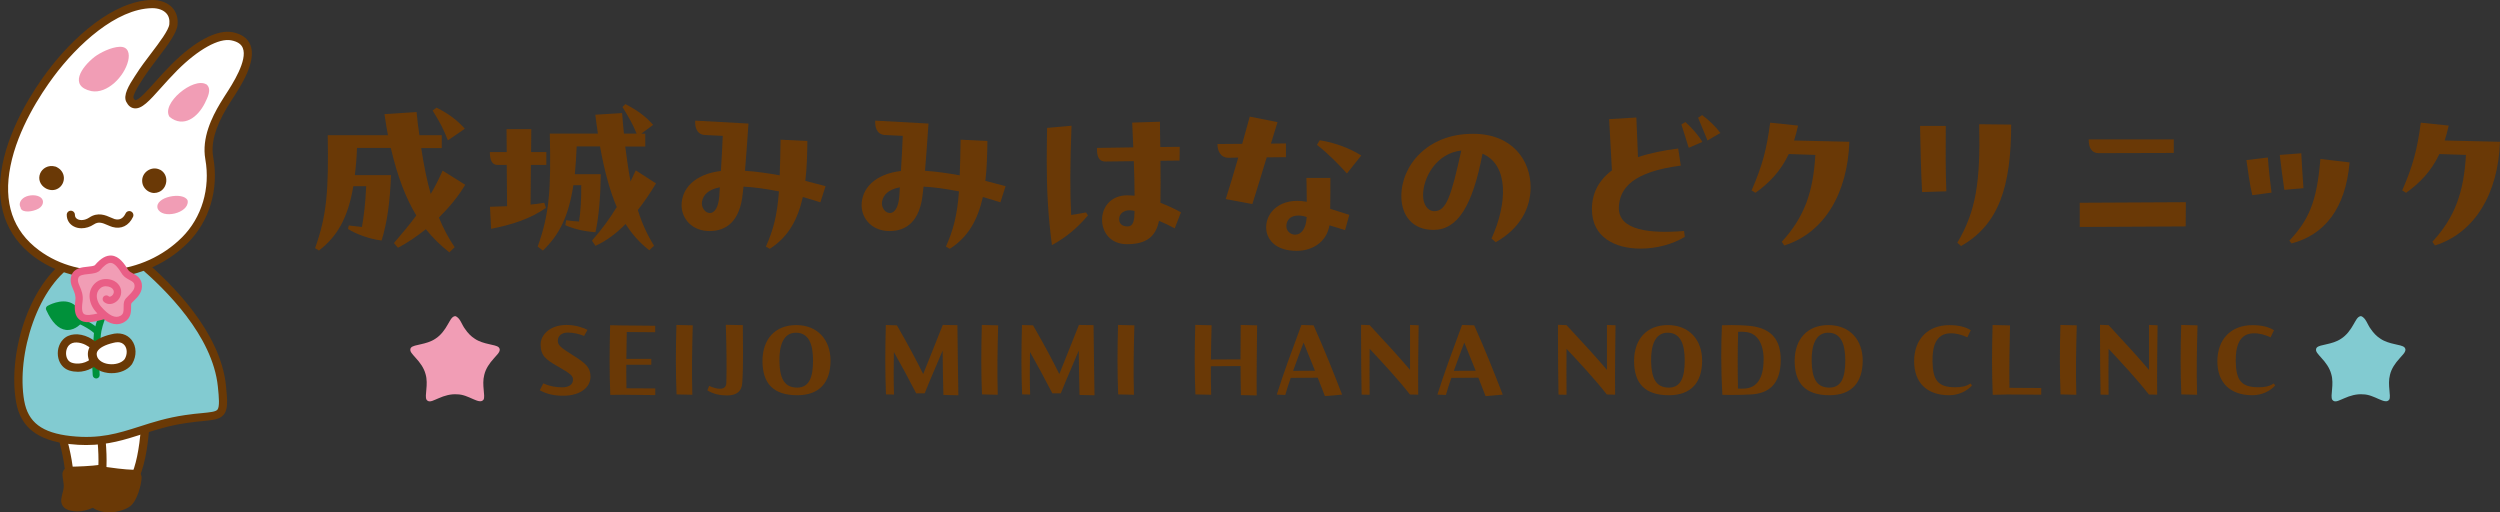 <?xml version="1.0" encoding="UTF-8"?>
<svg id="_レイヤー_2" data-name="レイヤー 2" xmlns="http://www.w3.org/2000/svg" viewBox="0 0 367.45 75.31">
  <rect x="0" y="0" width="367.45" height="75.31" fill="#333333" stroke="none"/>
  <defs>
    <style>
      .cls-1 {
        fill: #f19db5;
      }

      .cls-2 {
        fill: #6a3906;
      }

      .cls-3 {
        fill: #82cbd1;
      }

      .cls-4 {
        fill: #fff;
      }

      .cls-5 {
        fill: #e95e86;
      }

      .cls-6 {
        fill: #00913a;
      }
    </style>
  </defs>
  <g id="_ロゴ" data-name="ロゴ">
    <g>
      <g>
        <g>
          <path class="cls-2" d="M68.4,27.12c-1,1.7-2.38,3.37-3.89,4.86.7,1.7,1.46,3.1,2.32,4.35l-.78.76c-1.21-.95-2.38-2.05-3.46-3.4-1.35,1.08-2.75,2.02-4.1,2.73l-.59-.7c1.16-1.35,2.27-2.67,3.29-4.05-1.48-2.43-2.75-5.61-3.75-9.93h-4.97c-.05,1.46-.16,2.78-.32,4h5.32c-.16,4.02-.54,6.83-1.38,9.61-1.81-.22-3.81-.97-4.94-1.7l.11-.51c.59.08,1.4.16,1.94.22.3-1.78.51-3.43.62-5.99h-1.89c-.78,4.67-2.38,7.4-5.05,9.45l-.57-.35c1.73-4.83,2-8.39,1.86-16.6h8.85c-.19-.97-.35-2.02-.51-3.1l4.72-.3c.11,1.19.24,2.32.41,3.4h3.29v1.89h-3.02c.4,2.65.86,4.86,1.4,6.75.62-1.05,1.19-2.19,1.75-3.43l3.32,2.08ZM65.83,20.62c-.65-1.65-1.13-2.59-2.24-4.37l.57-.43c1.83.92,3.05,1.86,4.16,3.1l-2.48,1.7Z"/>
          <path class="cls-2" d="M80.25,30.55c-2.24,1.57-4.89,2.46-8.07,3.08l-.16-3.24,2.51-.08-.05-6.07h-1.35c-.76,0-1.13-.62-1.13-1.89h2.48l-.03-3.37h3.64l-.03,3.37h2.24v1.89h-2.27l-.05,5.83c.67-.05,1.35-.16,2.02-.27l.24.76ZM93.45,25.04l2.97,1.92c-.86,1.43-1.75,2.73-2.67,3.91.65,2.11,1.46,3.75,2.38,5.26l-.7.65c-1.32-1.03-2.46-2.24-3.48-3.86-1.35,1.38-2.81,2.48-4.43,3.21l-.51-.76c1.43-1.65,2.56-3.16,3.64-4.94-.97-2.27-1.78-5.13-2.46-8.91h-3.43c-.05,1.48-.16,2.83-.27,4.08h3.81c-.03,3.08-.27,6.29-.78,8.53-1.78-.13-3.18-.49-4.43-1.03l.13-.73c.84.11,1.3.16,1.89.19.22-1.4.35-3.4.32-5.34h-1.16c-.7,4.62-2.08,7.31-4.48,9.61l-.76-.59c1.73-4.83,1.97-8.34,1.78-16.6h7.07c-.13-.89-.27-1.81-.38-2.78l3.94-.24c.08,1.05.16,2.08.27,3.02h1.86c-.57-1.4-1.08-2.29-2.08-3.91l.43-.43c1.78.92,3,1.83,4.08,3.05l-1.75,1.3h.59v1.89h-2.94c.24,1.94.49,3.62.78,5.13l.76-1.62Z"/>
          <path class="cls-2" d="M120.59,29.74c-.92-.3-1.75-.54-2.59-.78-.73,3.27-2.11,5.86-4.86,7.61l-.57-.32c1.08-2.43,1.65-4.51,1.92-8.12-1.92-.38-3.67-.62-5.21-.7-.05.35-.08.67-.11,1-.41,4.13-2.43,5.51-4.83,5.53-2.62.03-4.16-1.83-4.16-3.78,0-2.43,1.89-4.59,5.78-5.05.11-1.57.19-3.35.27-5.16l-2.67-.13c-1.19-.11-1.43-1.21-1.38-2.11l7.83.43c-.16,2.51-.35,4.91-.51,6.94,1.65.11,3.32.35,5.1.67.05-1.48.11-3.21.13-5.24l3.94.19c-.03,2.11-.08,4.05-.3,5.86l2.97.78-.76,2.38ZM104.34,31.31c.59,0,1.24-.62,1.38-2.48l.08-1.3c-1.59.3-2.43,1.03-2.62,2.11-.14.89.49,1.67,1.16,1.67Z"/>
          <path class="cls-2" d="M147.05,29.74c-.92-.3-1.75-.54-2.59-.78-.73,3.27-2.11,5.86-4.86,7.61l-.57-.32c1.08-2.43,1.65-4.51,1.92-8.12-1.92-.38-3.67-.62-5.21-.7-.05.35-.08.67-.11,1-.41,4.13-2.43,5.51-4.83,5.53-2.62.03-4.16-1.83-4.16-3.78,0-2.43,1.89-4.59,5.78-5.05.11-1.57.19-3.35.27-5.16l-2.67-.13c-1.19-.11-1.43-1.21-1.38-2.11l7.83.43c-.16,2.51-.35,4.91-.51,6.94,1.65.11,3.32.35,5.1.67.05-1.48.11-3.21.13-5.24l3.94.19c-.03,2.11-.08,4.05-.3,5.86l2.97.78-.76,2.38ZM130.8,31.31c.59,0,1.24-.62,1.38-2.48l.08-1.3c-1.59.3-2.43,1.03-2.62,2.11-.14.89.49,1.67,1.16,1.67Z"/>
          <path class="cls-2" d="M159.63,31.23l.27.43c-1.54,1.83-3.13,3.18-5.29,4.37-.59-4.62-.76-8.18-.76-12.34,0-1.51.03-3.21.05-4.89l3.59-.32c-.22,5.88-.22,9.83-.05,13.12.73-.11,1.4-.22,2.19-.38ZM172.67,33.57c-.84-.46-1.54-.78-2.32-1.11-.46,2.21-1.73,3.43-4.7,3.43-2.46,0-3.67-1.78-3.67-3.59s1.24-3.59,3.7-3.59c.32,0,.7.03,1.08.05,0-1.62-.05-3.37-.11-5.07l-4.1.05c-1.19.03-1.32-.94-1.32-2l5.34-.08-.16-3.64,4.08-.13c0,1.19.03,2.46.05,3.72l2.86-.03-.03,2.02-2.81.03c.03,2.16.03,4.29,0,6.18,1.05.41,2.08.86,3.02,1.4l-.92,2.35ZM166.76,31.01c-1.48-.38-2.27.38-2.27,1.19,0,.73.49,1.08,1.24,1.08.89,0,1-.92,1.03-2.27Z"/>
          <path class="cls-2" d="M189.01,21.08v2.02l-2.83.03c-.78,2.59-1.59,5.24-2.11,6.86l-3.91-.73c.49-1.54,1.19-3.83,1.84-6.1l-1.49.03c-1,0-1.57-.89-1.57-2.02l3.64-.03c.46-1.62.86-3.05,1.11-4l4.08.81c-.24.76-.59,1.89-.97,3.16l2.21-.03ZM195.54,26.15c0,1.48,0,3.02-.03,4.54l2.81.89-.62,2.24-2.29-.7c-.49,2.67-2.75,3.75-4.83,3.75-3.13,0-4.48-1.7-4.48-3.48,0-2.19,2.11-4.45,5.97-3.73,0-1.16-.03-2.38-.05-3.51h3.54ZM190.36,34.49c.81,0,1.59-.7,1.7-2.59-.46-.16-.84-.22-1.24-.22-1.11,0-1.75.62-1.75,1.57,0,.7.59,1.24,1.29,1.24ZM197.97,25.5c-1.21-1.35-2.81-2.97-4.4-4.21l.4-.67c2.13.3,4.59,1.24,6.1,2.24l-2.11,2.65Z"/>
          <path class="cls-2" d="M216.55,19.67c5.64,0,8.42,3.81,8.42,7.86,0,3.08-1.57,6.07-5.13,8.07l-.62-.54c2.32-5.08,2.59-10.8-1.32-12.47-1.46,7.64-3.64,11.2-7.21,11.2-3.1,0-4.72-2.13-4.72-4.97,0-4.51,3.86-9.15,10.45-9.15h.13ZM214.77,22.13c-3.59.38-5.61,3.89-5.61,6.59,0,1.3.67,2.32,1.65,2.32,1.78,0,2.48-2.19,3.97-8.91Z"/>
          <path class="cls-2" d="M247.52,33.95l.11.86c-1.73,1.08-4.16,1.73-6.5,1.73-3.73,0-7.15-1.65-7.15-5.78,0-2.32.95-4.21,2.94-5.72l-.41-7.53,4-.24.24,5.83c1.73-.59,3.72-1,5.91-1.27l.38,2.51c-6.91.89-9.02,3.24-9.1,6.15-.11,3.43,4.72,3.86,9.58,3.46ZM247.73,17.94c.94.86,1.89,1.92,2.48,2.92l-2,.86c-.35-1.13-.7-2.27-1.08-3.43l.59-.35ZM250.19,16.92c1.03.78,1.97,1.67,2.67,2.62l-1.89,1.11c-.46-1.13-1-2.46-1.38-3.35l.59-.38Z"/>
          <path class="cls-2" d="M271.82,20.83c-.27,7.58-3.67,13.39-9.56,15.25l-.38-.54c3.37-3.67,4.62-7.34,4.94-12.77l-3.91-.13c-1.21,2.56-2.89,4.26-4.89,5.7l-.57-.35c1.59-3.67,2.21-6.02,2.73-9.96l4.1.43c-.16.78-.38,1.51-.59,2.19l8.12.19Z"/>
          <path class="cls-2" d="M285.99,18.51c-.03,3.27-.03,6.64.08,9.61l-3.56.11c-.16-2.94-.24-6.45-.3-9.72h3.78ZM295.6,18.32c0,9.07-1.81,14.71-7.37,17.84l-.54-.49c2.78-4.67,3.4-9.07,3.21-17.41l4.7.05Z"/>
          <path class="cls-2" d="M305.68,33.36v-3.56l15.6-.08-.03,3.56-15.58.08ZM319.5,20.48v2l-11.07.03c-.86,0-1.46-.65-1.43-2.02h12.5Z"/>
          <path class="cls-2" d="M333.33,23.15c.13,1.86.35,3.75.54,5.16l-2.83.38c-.38-1.73-.57-3.05-.86-5.16l3.16-.38ZM338.24,22.53c.11,2.02.19,3.24.32,5.13l-2.81.24c-.24-1.62-.46-3.37-.67-5.13l3.16-.24ZM345.34,23.88c-.59,6.8-3.7,10.64-8.53,11.9l-.32-.41c2.75-2.94,4.05-5.56,4.56-12.01l4.29.51Z"/>
          <path class="cls-2" d="M367.45,20.83c-.27,7.58-3.67,13.39-9.56,15.25l-.38-.54c3.37-3.67,4.62-7.34,4.94-12.77l-3.91-.13c-1.21,2.56-2.89,4.26-4.89,5.7l-.57-.35c1.59-3.67,2.21-6.02,2.73-9.96l4.1.43c-.16.78-.38,1.51-.59,2.19l8.12.19Z"/>
        </g>
        <g>
          <g>
            <path class="cls-2" d="M86.35,48.48l-.5.9c-.59-.26-1.54-.5-2.39-.5-.93,0-1.47.51-1.47,1.18s.3.96,2.35,2.24c1.78,1.12,2.45,1.74,2.45,3.06,0,1.7-1.68,2.8-3.95,2.8h-.19c-1.15,0-2.27-.22-3.31-.8l.51-1.01c.88.4,1.83.59,2.83.58.93-.02,1.54-.4,1.54-1.12,0-.58-.32-.86-2.26-1.97-1.71-.98-2.5-1.55-2.5-3.2,0-1.44,1.39-2.88,3.81-2.88,1.36,0,2.58.45,3.07.72Z"/>
            <path class="cls-2" d="M96.3,47.87v.96l-4.18-.03c-.03,1.38-.05,2.66-.06,3.95h3.67v.86h-3.68c0,1.15,0,2.3.03,3.46l4.23.02v.98l-4.82-.05-1.79.02c-.06-1.63-.1-3.25-.1-4.93s.03-3.44.08-5.31l1.47.03,5.15.05Z"/>
            <path class="cls-2" d="M99.44,57.97c-.06-1.63-.1-3.25-.1-4.91s.03-3.43.08-5.3l2.4.06c-.1,3.65-.16,6.87-.06,10.2l-2.32-.05Z"/>
            <path class="cls-2" d="M109.18,47.79c.02,1.39.03,2.79.03,4.05,0,1.62-.02,3.09-.11,4.42-.08,1.31-.88,1.86-2.23,1.86-1.01,0-2-.19-2.9-.74l.26-.66c.58.26,1.12.42,1.57.42.58,0,.94-.24.96-.9.06-2.11.03-5.22-.08-8.5l2.5.05Z"/>
            <path class="cls-2" d="M117.01,47.78c3.2,0,5.06,2.21,5.06,5.22,0,3.25-1.66,5.09-4.88,5.09-3.52,0-5.12-1.73-5.12-5.03s1.94-5.28,4.95-5.28ZM117.02,48.9c-1.84-.02-2.51,1.79-2.46,4.23.05,2.32.62,3.86,2.64,3.84,1.74-.02,2.3-1.52,2.3-3.97,0-2.3-.56-4.08-2.48-4.1Z"/>
            <path class="cls-2" d="M138.66,58.05c-.05-2.11-.1-4.26-.11-6.53-.34.83-.69,1.65-1.06,2.5-.5,1.15-1.01,2.35-1.58,3.79h-1.25c-.96-1.87-2.19-4.16-3.28-6.08-.03,2.13-.05,4.16.02,6.26l-1.18-.02c-.06-1.63-.1-3.25-.1-4.93s.03-3.41.08-5.27l1.63.05c1.76,3.06,2.83,5.09,3.86,7.16l2.88-7.22,2.15.03c.03,3.54.1,7.43.14,10.31l-2.19-.05Z"/>
            <path class="cls-2" d="M144.33,57.97c-.06-1.63-.1-3.25-.1-4.91s.03-3.43.08-5.3l2.4.06c-.1,3.65-.16,6.87-.06,10.2l-2.32-.05Z"/>
            <path class="cls-2" d="M158.67,58.05c-.05-2.11-.1-4.26-.11-6.53-.34.83-.69,1.65-1.06,2.5-.5,1.15-1.01,2.35-1.58,3.79h-1.25c-.96-1.87-2.19-4.16-3.28-6.08-.03,2.13-.05,4.16.02,6.26l-1.18-.02c-.06-1.63-.1-3.25-.1-4.93s.03-3.41.08-5.27l1.63.05c1.76,3.06,2.83,5.09,3.86,7.16l2.88-7.22,2.15.03c.03,3.54.1,7.43.14,10.31l-2.19-.05Z"/>
            <path class="cls-2" d="M164.35,57.97c-.06-1.63-.1-3.25-.1-4.91s.03-3.43.08-5.3l2.4.06c-.1,3.65-.16,6.87-.06,10.2l-2.32-.05Z"/>
            <path class="cls-2" d="M184.77,47.84c-.03,2.66-.1,8.04-.06,10.28l-2.32-.05c-.03-1.41-.05-2.82-.05-4.27l-4.37.03c0,1.41,0,2.79.05,4.19l-2.32-.05c-.06-1.63-.1-3.27-.1-4.95s.03-3.41.08-5.27l2.4.06c-.05,1.76-.08,3.41-.1,5.03l4.35-.02c0-1.62.02-3.35.03-5.06l2.4.06Z"/>
            <path class="cls-2" d="M194.74,58.23c-.35-.93-.69-1.79-1.06-2.72l-3.97.03c-.3.86-.58,1.7-.8,2.51l-1.25-.05c1.07-3.36,2.02-5.92,3.62-10.24l1.79.06c1.71,3.83,2.96,7.01,4.19,10.18l-2.53.22ZM193.28,54.5l-1.68-4.15c-.53,1.41-1.06,2.82-1.54,4.16l3.22-.02Z"/>
            <path class="cls-2" d="M207.25,47.76l1.26.05c-.03,2.37-.1,7.16-.06,10.2l-1.22-.03c-1.73-2.22-4.05-4.71-5.92-6.71-.02,2.31-.02,4.51,0,6.75l-1.18-.02c-.05-2.83-.08-5.65-.08-8.79v-1.47l1.26.05c2.53,2.71,4.35,4.71,5.94,6.58v-6.61Z"/>
            <path class="cls-2" d="M218.35,58.23c-.35-.93-.69-1.79-1.06-2.72l-3.97.03c-.3.86-.58,1.7-.8,2.51l-1.25-.05c1.07-3.36,2.02-5.92,3.62-10.24l1.79.06c1.71,3.83,2.96,7.01,4.19,10.18l-2.53.22ZM216.9,54.5l-1.68-4.15c-.53,1.41-1.06,2.82-1.54,4.16l3.22-.02Z"/>
            <path class="cls-2" d="M236.19,47.76l1.26.05c-.03,2.37-.1,7.16-.06,10.2l-1.22-.03c-1.73-2.22-4.05-4.71-5.92-6.71-.02,2.31-.02,4.51,0,6.75l-1.18-.02c-.05-2.83-.08-5.65-.08-8.79v-1.47l1.26.05c2.53,2.71,4.35,4.71,5.94,6.58v-6.61Z"/>
            <path class="cls-2" d="M245.12,47.78c3.2,0,5.06,2.21,5.06,5.22,0,3.25-1.66,5.09-4.88,5.09-3.52,0-5.12-1.73-5.12-5.03s1.94-5.28,4.95-5.28ZM245.14,48.9c-1.84-.02-2.51,1.79-2.46,4.23.05,2.32.62,3.86,2.64,3.84,1.74-.02,2.3-1.52,2.3-3.97,0-2.3-.56-4.08-2.48-4.1Z"/>
            <path class="cls-2" d="M261.73,52.9c0,3.78-1.97,4.93-4.32,5.07-.75.05-2,.08-3.09.08-.42,0-.83,0-1.17-.02-.1-1.87-.16-3.71-.16-5.67,0-1.44.03-2.95.1-4.55.5-.02,1.01-.03,1.5-.03.83,0,2,.05,2.79.14,2.95.37,4.35,1.98,4.35,4.96ZM259.22,52.88c0-2.56-1.07-3.94-2.61-4.08-.5-.05-.75-.06-1.14-.03-.08,3.01-.08,5.59-.02,8.34.32.02.7.02.99,0,1.7-.1,2.77-1.41,2.77-4.23Z"/>
            <path class="cls-2" d="M268.72,47.78c3.2,0,5.06,2.21,5.06,5.22,0,3.25-1.66,5.09-4.88,5.09-3.52,0-5.12-1.73-5.12-5.03s1.94-5.28,4.95-5.28ZM268.74,48.9c-1.84-.02-2.51,1.79-2.46,4.23.05,2.32.62,3.86,2.64,3.84,1.74-.02,2.3-1.52,2.3-3.97,0-2.3-.56-4.08-2.48-4.1Z"/>
            <path class="cls-2" d="M289.86,56.63c-.75.86-1.98,1.46-3.38,1.46-3.23,0-5.14-1.81-5.14-4.99s1.95-5.31,5.17-5.31c1.36,0,2.42.27,3.15.75l-.5,1.04c-.74-.35-1.65-.62-2.54-.59-2.08.06-2.62,1.94-2.58,4.15.05,2.75.82,3.78,3.31,3.78.91.02,1.68-.14,2.27-.56l.22.29Z"/>
            <path class="cls-2" d="M300.02,57.03v.98l-4.95-.03-2.18.05c-.06-1.63-.1-3.25-.1-4.95s.03-3.44.08-5.31l2.56.06c-.06,3.07-.13,6.16-.08,9.17l4.66.03Z"/>
            <path class="cls-2" d="M302.86,57.97c-.06-1.63-.1-3.25-.1-4.91s.03-3.43.08-5.3l2.4.06c-.1,3.65-.16,6.87-.06,10.2l-2.32-.05Z"/>
            <path class="cls-2" d="M315.86,47.76l1.26.05c-.03,2.37-.1,7.16-.06,10.2l-1.22-.03c-1.73-2.22-4.05-4.71-5.92-6.71-.02,2.31-.02,4.51,0,6.75l-1.18-.02c-.05-2.83-.08-5.65-.08-8.79v-1.47l1.26.05c2.53,2.71,4.35,4.71,5.94,6.58v-6.61Z"/>
            <path class="cls-2" d="M320.61,57.97c-.06-1.63-.1-3.25-.1-4.91s.03-3.43.08-5.3l2.4.06c-.1,3.65-.16,6.87-.06,10.2l-2.32-.05Z"/>
            <path class="cls-2" d="M334.43,56.63c-.75.86-1.98,1.46-3.38,1.46-3.23,0-5.14-1.81-5.14-4.99s1.95-5.31,5.17-5.31c1.36,0,2.42.27,3.15.75l-.5,1.04c-.74-.35-1.65-.62-2.54-.59-2.08.06-2.62,1.94-2.58,4.15.05,2.75.82,3.78,3.31,3.78.91.02,1.68-.14,2.27-.56l.22.29Z"/>
          </g>
          <path class="cls-1" d="M66.9,46.46c.73.2.98,1.31,1.46,1.9.37.55.84,1.06,1.41,1.42,1.29.88,3.03.81,3.52,1.26.52.55-.35,1.17-.72,1.66-.61.67-1.18,1.48-1.39,2.39-.4,1.5.2,3.09-.11,3.65-.61.83-2.17-.78-3.87-.78-.93-.08-1.89.2-2.72.57-.58.2-1.39.8-1.79.21-.32-.57.31-2.23-.14-3.75-.24-.93-.85-1.74-1.48-2.42-.36-.44-1.05-.99-.64-1.49.45-.48,2.23-.39,3.56-1.29.81-.51,1.41-1.34,1.86-2.16.28-.45.53-1.09,1.01-1.16h.04Z"/>
          <path class="cls-3" d="M347,46.46c.73.2.98,1.31,1.46,1.9.37.55.84,1.06,1.41,1.42,1.29.88,3.03.81,3.52,1.26.52.55-.35,1.17-.72,1.66-.61.67-1.18,1.48-1.39,2.39-.4,1.5.2,3.09-.11,3.65-.61.83-2.17-.78-3.87-.78-.93-.08-1.89.2-2.72.57-.58.2-1.39.8-1.79.21-.32-.57.31-2.23-.14-3.75-.24-.93-.85-1.74-1.48-2.42-.36-.44-1.05-.99-.64-1.49.45-.48,2.23-.39,3.56-1.29.81-.51,1.41-1.34,1.86-2.16.28-.45.53-1.09,1.01-1.16h.04Z"/>
        </g>
      </g>
      <g>
        <g>
          <path class="cls-4" d="M7.3,57.47c.85,3.59,2.32,7.46,2.8,11.12.14.98.3,2.13.87,2.91.7.97,2.03,1.09,2.86.27,2.73-2.69,1.51-11.06.78-15.33"/>
          <path class="cls-2" d="M12.51,72.91c-.07,0-.14,0-.21,0-.72-.06-1.39-.45-1.83-1.06-.66-.9-.83-2.15-.98-3.17-.3-2.3-1-4.7-1.68-7.03-.39-1.34-.79-2.72-1.11-4.05-.08-.32.12-.65.44-.72.32-.08.65.12.72.45.31,1.3.69,2.6,1.09,3.99.69,2.37,1.41,4.82,1.72,7.19.13.93.28,1.97.76,2.63.24.33.58.53.96.56.37.03.72-.1.99-.37,1.78-1.76,1.99-6.74.61-14.8-.06-.33.16-.64.49-.69.32-.06.64.16.69.49.94,5.48,1.85,13.09-.95,15.86-.47.46-1.09.72-1.73.72Z"/>
        </g>
        <path class="cls-2" d="M11.37,75.17c-.14,0-.27,0-.41-.02-.88-.09-1.43-.34-1.73-.78-.4-.58-.2-1.29-.03-1.92.05-.18.1-.36.13-.53.1-.47,0-1.03-.07-1.48-.05-.31-.09-.59-.08-.82.04-.56.53-1.01,1.11-1.02h0c1.1-.02,3.13-.09,4.41-.28.66-.09,1.26.33,1.35.94.14.99-.06,3.45-.96,4.42-.6.65-2.21,1.49-3.73,1.49ZM10.31,69.1h0,0Z"/>
        <g>
          <path class="cls-4" d="M14.13,57.12c.25,3.69,1.06,7.74.92,11.43-.03.99-.06,2.15.38,3.01.53,1.08,1.82,1.41,2.77.74,3.13-2.2,3.32-10.66,3.3-14.99"/>
          <path class="cls-2" d="M17.12,73.25c-.2,0-.4-.02-.6-.08-.7-.18-1.3-.67-1.62-1.34-.5-.99-.47-2.26-.44-3.28.09-2.32-.21-4.81-.5-7.21-.16-1.38-.33-2.82-.43-4.18-.02-.33.23-.62.56-.64.32-.02.62.23.64.56.09,1.33.25,2.68.42,4.12.29,2.45.59,4.99.5,7.38-.02.94-.05,2,.31,2.72.18.37.48.62.85.71.36.09.73.02,1.04-.2,2.05-1.44,3.07-6.32,3.05-14.5,0-.33.27-.6.6-.6h0c.33,0,.6.27.6.6.02,5.56-.34,13.22-3.56,15.49-.43.3-.93.46-1.43.46Z"/>
        </g>
        <g>
          <path class="cls-3" d="M2.97,59.01c.56,3.16,2.56,5.14,7.36,5.67,7.12.78,10.16-2.09,16.95-3.09,5.34-.78,5.88.33,5.34-4.87-.74-7.13-6.91-13.87-11.93-18.11-3.71-3.13-5.22-3.04-9.58-.63-6.33,3.5-9.33,14.24-8.14,21.02Z"/>
          <path class="cls-2" d="M12.67,65.41c-.76,0-1.56-.04-2.42-.14-4.73-.52-7.23-2.48-7.88-6.16h0c-1.29-7.3,2.05-18.11,8.44-21.65,4.48-2.48,6.27-2.67,10.26.69,4.18,3.53,11.32,10.63,12.14,18.5.24,2.35.29,3.54-.32,4.29-.57.7-1.52.79-3.09.95-.66.06-1.47.14-2.43.29-2.55.37-4.55,1.02-6.49,1.64-2.54.81-4.97,1.59-8.2,1.59ZM3.56,58.91c.56,3.16,2.6,4.71,6.83,5.18,4.27.47,6.98-.4,10.12-1.4,1.98-.64,4.04-1.29,6.68-1.68.99-.15,1.82-.23,2.49-.29,1.22-.12,2.02-.2,2.28-.51.34-.41.23-1.79.06-3.4-.77-7.46-7.68-14.3-11.72-17.71-3.59-3.03-4.8-2.83-8.9-.56-5.87,3.25-9.03,13.63-7.84,20.39h0Z"/>
        </g>
        <path class="cls-2" d="M16,75.31c-.4,0-.8-.05-1.18-.15-.85-.24-1.36-.57-1.58-1.06-.3-.64.01-1.31.28-1.9.08-.17.16-.33.22-.5.17-.44.18-1.01.18-1.47,0-.32,0-.59.06-.82.13-.54.68-.9,1.26-.82h0c1.09.16,3.1.43,4.39.46.66.01,1.19.53,1.18,1.15-.02,1-.63,3.39-1.67,4.2-.58.45-1.87.92-3.15.92Z"/>
        <g>
          <path class="cls-4" d="M32.88,15.5c.18-.31.37-.61.56-.9,1.34-2.1,5.61-8.26.67-9.25-2.12-.43-5.36,1.45-8.48,4.58-3.46,3.47-5.47,6.86-6.52,4.78-.42-.83,1.02-2.82,1.43-3.48,1.69-2.67,4.79-5.97,4.96-7.6.22-2.12-1.44-3.06-3.19-3.02-5.83.12-11.77,6.1-14.94,10.36-5.32,7.17-11.11,19.55-1.98,26.3,6.63,4.91,16.16,3.67,21.8-1.97,3.19-3.19,4.33-7.79,3.58-12-.49-2.73.71-5.47,2.11-7.81Z"/>
          <path class="cls-2" d="M14.91,40.91c-3.53,0-7.02-1.04-9.89-3.16C.82,34.63-.79,29.93.37,24.15c1.14-5.69,4.57-10.93,6.52-13.55C10.63,5.56,16.65.12,22.29,0c1.24-.03,2.35.39,3.04,1.13.6.66.87,1.54.76,2.55-.13,1.21-1.41,2.9-2.9,4.86-.76,1.01-1.55,2.05-2.15,2.99-.05.08-.11.18-.19.29-1.28,1.96-1.28,2.47-1.22,2.6.11.21.2.3.25.3.46.07,1.8-1.42,2.87-2.62.72-.8,1.53-1.71,2.44-2.62,3.47-3.47,6.76-5.2,9.03-4.74,1.3.26,2.16.88,2.56,1.82,1.01,2.39-1.36,6.05-2.64,8.01l-.21.32c-.18.29-.37.58-.55.89-1.76,2.95-2.41,5.3-2.03,7.39.83,4.67-.57,9.35-3.75,12.53-3.42,3.42-8.09,5.19-12.69,5.19ZM22.4,1.2s-.06,0-.09,0c-5.21.11-10.89,5.3-14.47,10.12-1.88,2.54-5.21,7.61-6.3,13.07-1.08,5.37.33,9.54,4.2,12.4,6.15,4.56,15.39,3.72,21.02-1.91,2.9-2.9,4.18-7.19,3.42-11.47-.56-3.15.98-6.2,2.18-8.22h0c.19-.31.38-.62.57-.92l.21-.33c.99-1.52,3.3-5.09,2.54-6.9-.24-.57-.79-.93-1.69-1.11-1.81-.36-4.86,1.33-7.94,4.41-.89.89-1.69,1.79-2.4,2.58-1.7,1.9-2.81,3.15-3.92,3-.49-.06-.88-.38-1.17-.95-.49-.96.37-2.41,1.28-3.8.07-.11.13-.2.18-.27.62-.99,1.43-2.05,2.21-3.08,1.21-1.59,2.57-3.39,2.66-4.26.07-.67-.08-1.21-.45-1.61-.44-.48-1.18-.75-2.05-.75Z"/>
        </g>
        <path class="cls-2" d="M11.98,33.55c-.42,0-.81-.09-1.16-.28-.64-.34-1.01-.96-1.01-1.7,0-.33.27-.6.6-.6s.6.27.6.6c0,.29.13.51.38.64.38.21,1.07.21,1.74-.24,1.26-.84,2.41-.33,3.17.01.2.09.39.17.54.22.72.2,1.26-.08,1.62-.83.14-.3.5-.43.8-.29.3.14.43.5.29.8-.61,1.3-1.74,1.85-3.03,1.48-.23-.07-.46-.17-.7-.27-.81-.36-1.36-.55-2.02-.11-.57.38-1.21.57-1.81.57Z"/>
        <path class="cls-2" d="M7.68,27.94c-.31,0-.62-.08-.93-.24-.85-.47-1.19-1.37-.85-2.2.3-.73,1.17-1.32,2.23-1.02.02,0,.03,0,.04.01l.1.04s.04.02.06.03c.64.32,1.02.88,1.06,1.53.03.63-.27,1.24-.8,1.58-.28.18-.59.27-.91.27Z"/>
        <path class="cls-2" d="M22.7,28.37c-.31,0-.63-.09-.92-.26-.52-.32-.85-.85-.88-1.43-.05-.61.24-1.22.78-1.59.55-.38,1.25-.44,1.81-.15,0,0,.01,0,.02,0l.1.05c.57.34.89.97.83,1.67-.06.71-.47,1.31-1.09,1.56-.21.09-.43.14-.66.14Z"/>
        <path class="cls-1" d="M27.57,29.45c-.6-1.32-4.87-.54-4.41,1.17.63,1.67,4.63.71,4.43-1.08l-.02-.09Z"/>
        <path class="cls-1" d="M5.99,29.03c-.54-.43-1.65-.44-2.37-.04-.65.37-.89,1.01-.6,1.49,0,.22.18.43.46.52.41.14.94.09,1.4-.03.29-.07.57-.18.81-.32.7-.42.84-1.2.3-1.62Z"/>
        <path class="cls-1" d="M17.64,6.88c1.22-.03,1.45,1.02,1.2,2.05-.56,2.34-3.1,4.9-5.42,4.46-3.33-.74-1.47-3.51.49-5.04.79-.59,2.4-1.42,3.66-1.47h.07Z"/>
        <path class="cls-1" d="M30.32,12.4c-1.89-1.13-6.72,2.85-5.39,4.79,2.07,1.65,4.14.04,5.18-2.03.37-.78,1.06-2.02.27-2.73l-.05-.04Z"/>
        <g>
          <g>
            <path class="cls-6" d="M14.14,55.63c-.26,0-.49-.2-.51-.47-.18-2.27-.07-3.35.04-4.5.05-.46.09-.93.12-1.5.04-.68.49-2.35.86-2.99.14-.24.45-.33.7-.19.24.14.33.45.19.7-.27.46-.69,1.96-.72,2.54-.03.59-.08,1.08-.13,1.55-.11,1.1-.22,2.14-.04,4.31.02.28-.19.53-.47.55-.01,0-.03,0-.04,0Z"/>
            <g>
              <path class="cls-6" d="M14.14,49.08c-.11,0-.22-.04-.31-.12-.71-.66-2.18-1.44-3.56-1.88-.24-.08-.37-.33-.29-.57.08-.24.33-.37.57-.29,1.52.48,3.08,1.32,3.9,2.08.18.17.19.45.02.64-.09.1-.21.14-.33.14Z"/>
              <path class="cls-6" d="M9.95,48.51c-.08,0-.17,0-.26-.02-1.1-.13-2.08-1.12-2.9-2.94-.1-.21-.02-.46.18-.58.08-.05,2.01-1.15,3.54-.42.85.4,1.38,1.26,1.59,2.54.02.12-.01.25-.09.35-.04.05-.86,1.06-2.05,1.06Z"/>
            </g>
          </g>
          <g>
            <path class="cls-1" d="M15.1,46.43c-2.32.62-3.95.9-3.5-2.15.25-1.7-1.02-2.37-.6-3.61.44-1.31,2.74-.62,3.36-1.36,1.93-2.29,3.05-.92,4.07.73.55.73,1.68.68,1.86,1.75.23,1.36-1.36,2.11-1.52,2.65-.21.66.28,1.81-.79,2.43-1.28.74-2.64-.42-3.57-1.51-.84-.98-1.12-2.62.13-3.53.93-.66,2.58-.22,2.71.91.11,1.02-1.07,1.75-1.64,1.19"/>
            <path class="cls-5" d="M17.14,47.65c-.53,0-1.15-.19-1.86-.71-.01,0-.02,0-.03,0-1.58.42-2.84.69-3.64-.02-.57-.5-.74-1.37-.54-2.73.1-.7-.11-1.18-.33-1.69-.24-.56-.52-1.2-.24-2.01.37-1.09,1.55-1.21,2.4-1.29.39-.04.94-.1,1.06-.24.85-1,1.64-1.45,2.43-1.4,1.11.08,1.87,1.16,2.49,2.17.15.19.39.31.66.46.48.26,1.14.61,1.3,1.51.2,1.19-.63,1.99-1.17,2.51-.14.14-.34.33-.37.4-.04.12-.04.34-.03.55,0,.63.01,1.59-1,2.18-.3.18-.68.31-1.11.31ZM15.58,42.07c-.27,0-.53.07-.73.21-.35.26-.56.6-.61,1.02-.07.56.16,1.22.58,1.72,1.16,1.36,2.14,1.83,2.89,1.39.45-.26.46-.62.46-1.23,0-.3,0-.61.09-.9.09-.3.35-.55.65-.84.54-.53.95-.98.86-1.56-.06-.36-.28-.49-.74-.74-.34-.18-.73-.39-1.03-.78,0-.01-.02-.03-.03-.04-.52-.85-1.09-1.64-1.67-1.68-.52-.04-1.12.53-1.53,1.02-.4.48-1.1.55-1.77.62-.81.08-1.36.17-1.49.57-.14.4-.02.7.21,1.24.25.57.55,1.28.41,2.28-.17,1.16,0,1.6.19,1.76.33.29,1.21.14,2-.05-.1-.11-.21-.23-.31-.35-.62-.73-.93-1.68-.83-2.54.09-.72.45-1.33,1.05-1.77.65-.47,1.62-.54,2.41-.19.66.3,1.08.84,1.16,1.48.1.87-.45,1.55-1.03,1.82-.55.27-1.14.19-1.53-.2-.21-.21-.21-.55,0-.76.21-.21.55-.21.76,0,.08.08.26,0,.3-.01.23-.11.46-.39.42-.73-.04-.35-.34-.54-.52-.62-.19-.09-.4-.13-.61-.13Z"/>
          </g>
        </g>
        <g>
          <g>
            <path class="cls-4" d="M10.42,53.9c2.65.81,5.92-1.96,2.38-3.77-1.08-.52-2.37-.6-3.11.2-.94,1-.77,3.04.62,3.53l.11.04Z"/>
            <path class="cls-2" d="M11.4,54.64c-.39,0-.78-.05-1.16-.17,0,0-.01,0-.02,0l-.11-.04c-.76-.27-1.32-.91-1.53-1.77-.24-.98.02-2.06.67-2.74.84-.91,2.33-1.04,3.81-.33,2.31,1.18,1.92,2.69,1.74,3.13-.47,1.16-1.92,1.93-3.4,1.93ZM10.61,53.33c1.28.38,2.76-.26,3.09-1.06.29-.73-.6-1.32-1.16-1.6-.74-.36-1.82-.55-2.4.07-.37.39-.52,1.05-.38,1.64.06.27.25.74.76.92l.1.03Z"/>
          </g>
          <g>
            <path class="cls-4" d="M18.82,53.2c-1.14,1.46-4.37,1.32-5.14-.49-.66-1.75,1.34-2.6,2.8-2.94,2.36-.66,3.41,1.61,2.41,3.34l-.07.1Z"/>
            <path class="cls-2" d="M16.43,54.85c-.2,0-.41-.01-.61-.04-1.29-.17-2.31-.86-2.73-1.84-.26-.7-.23-1.35.07-1.92.59-1.1,2.05-1.65,3.18-1.91,1.22-.34,2.33-.04,3.01.84.72.93.76,2.32.1,3.45l-.08.13s-.02.03-.03.04c-.61.79-1.71,1.25-2.91,1.25ZM17.28,50.3c-.19,0-.4.03-.62.09-1.21.28-2.08.75-2.35,1.26-.08.15-.17.4-.01.83.23.53.86.93,1.69,1.03.93.12,1.88-.16,2.31-.7l.05-.08c.37-.64.37-1.46-.03-1.97-.24-.31-.6-.47-1.04-.47ZM18.82,53.2h0,0Z"/>
          </g>
        </g>
      </g>
    </g>
  </g>
</svg>